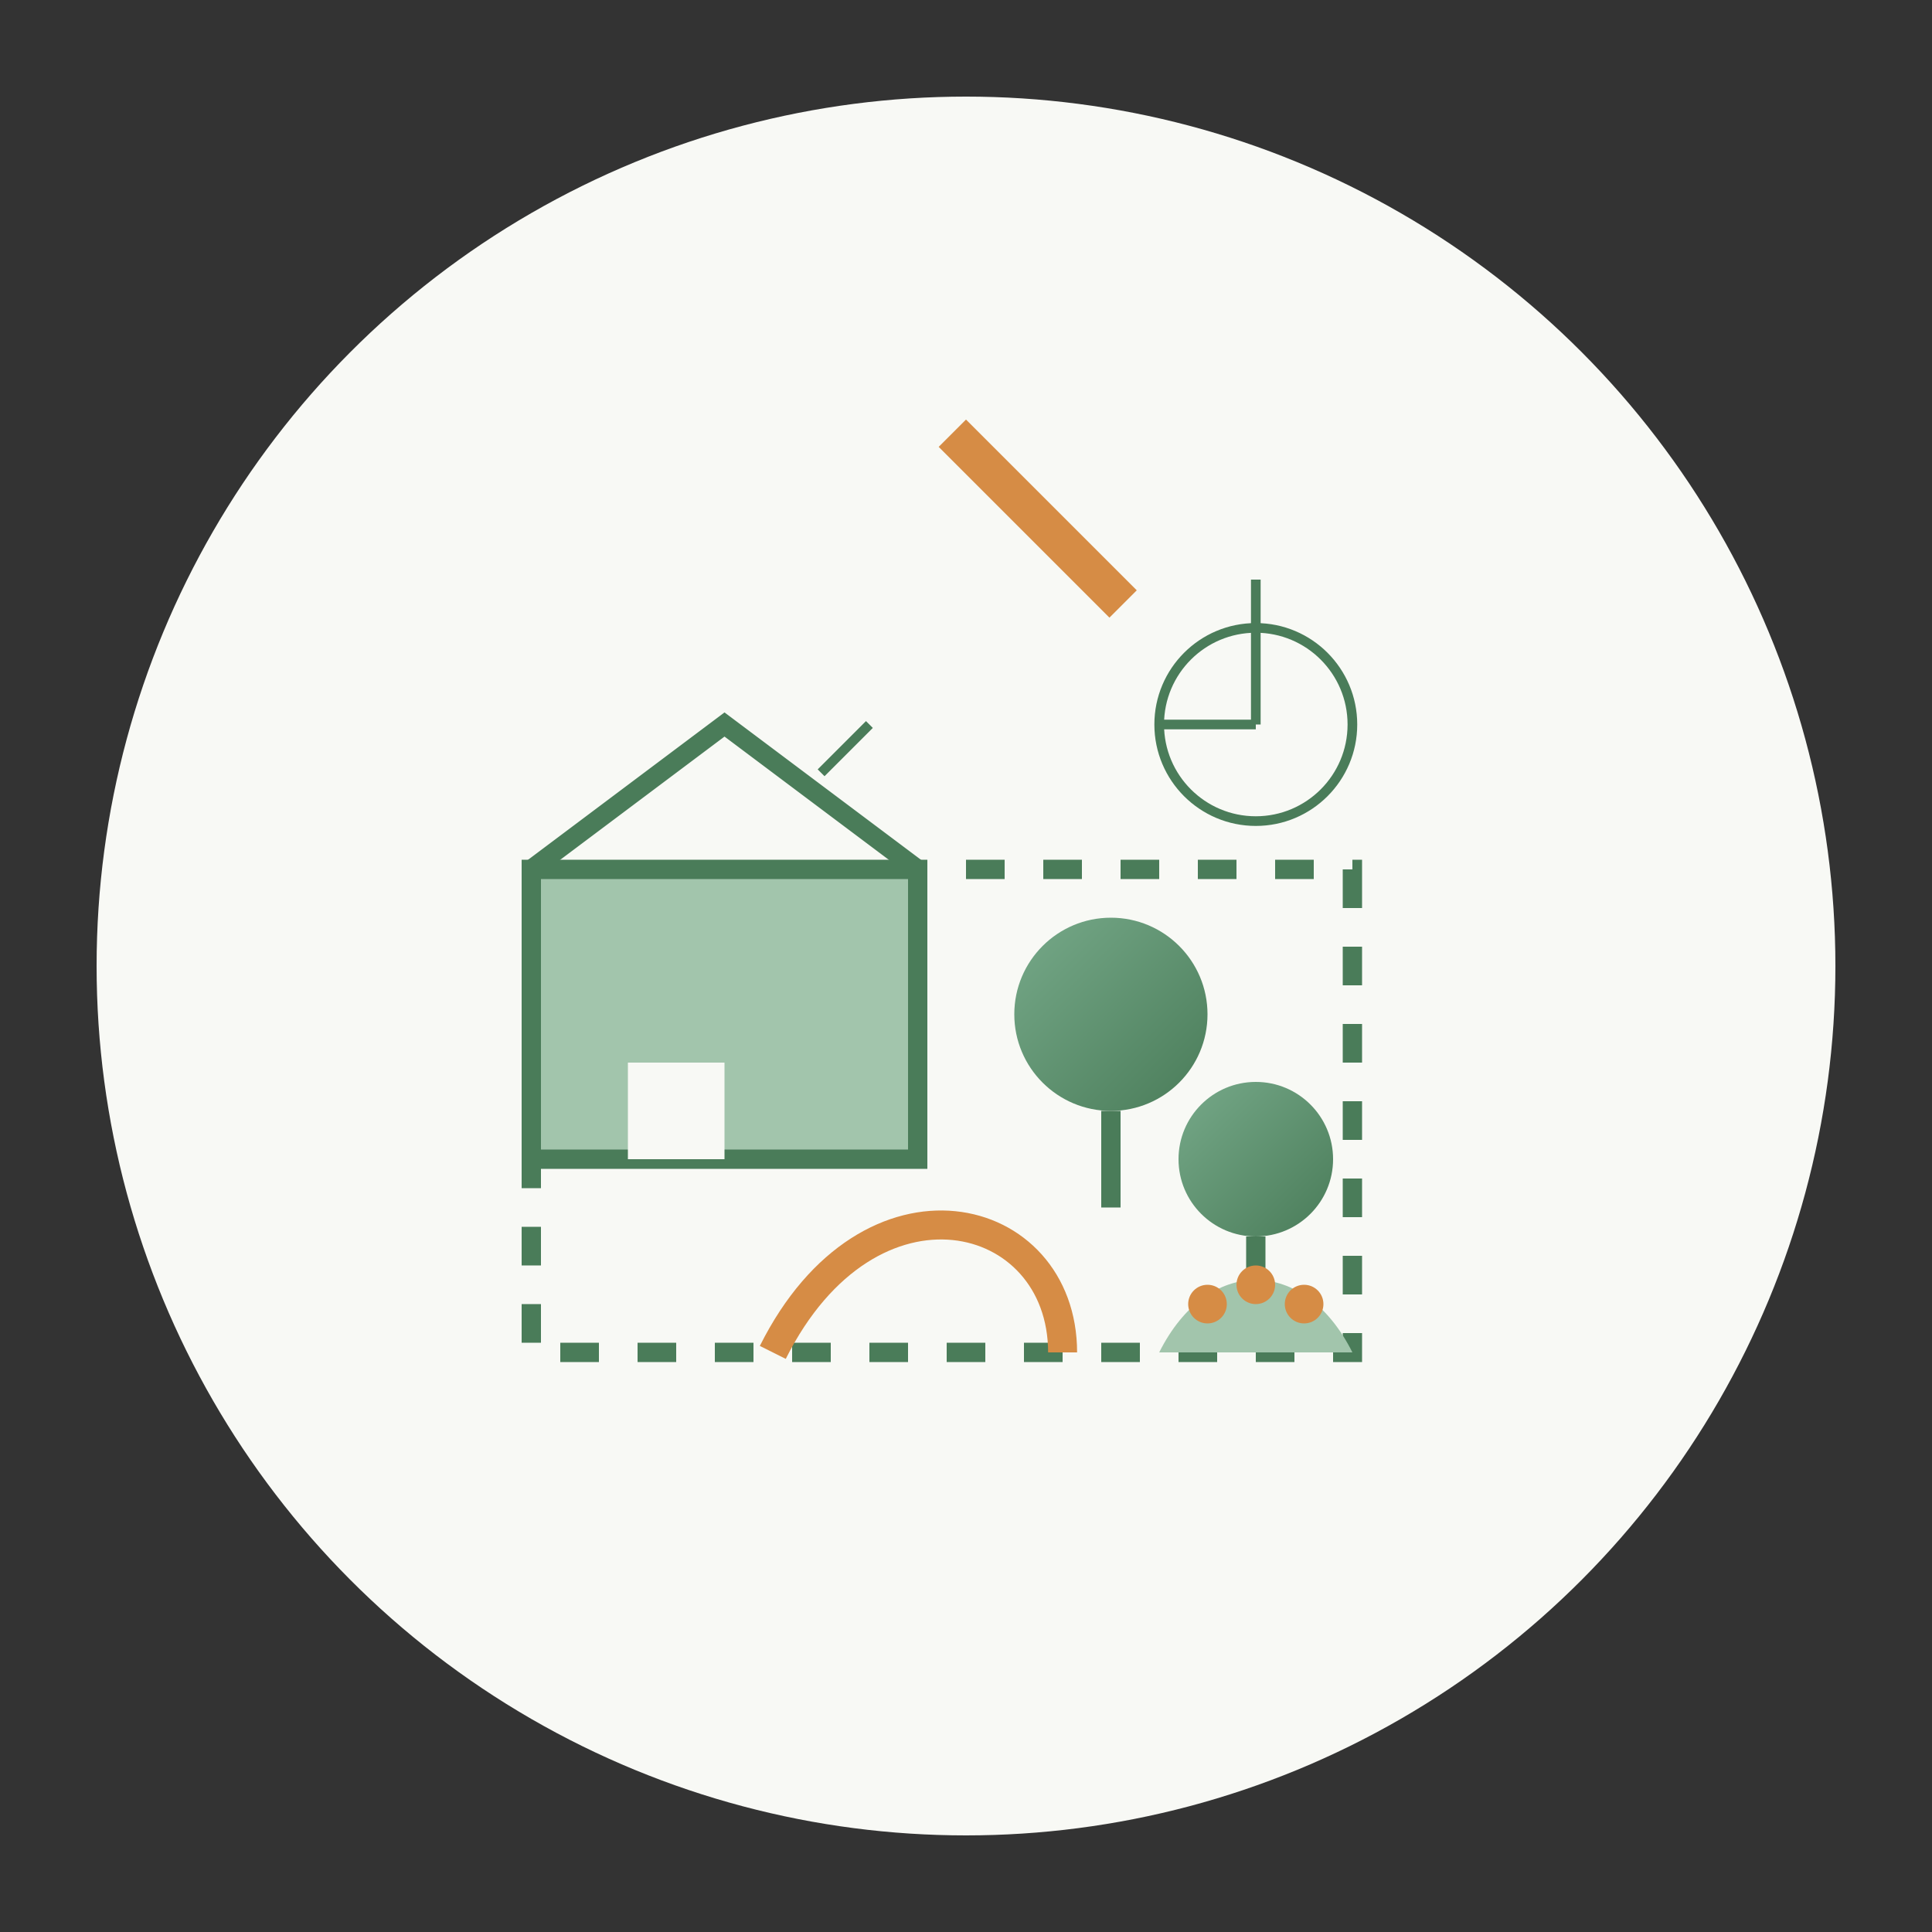 <svg width="200" height="200" viewBox="0 0 200 200" xmlns="http://www.w3.org/2000/svg">
  <rect x="0" y="0" width="200" height="200" fill="#333333" stroke="none"/>
  <defs>
    <linearGradient id="gradient1" x1="0%" y1="0%" x2="100%" y2="100%">
      <stop offset="0%" stop-color="#76a989" />
      <stop offset="100%" stop-color="#4a7c59" />
    </linearGradient>
  </defs>
  
  <!-- Background circle -->
  <circle cx="100" cy="100" r="90" fill="#f8f9f5" />
  
  <!-- Garden design elements -->
  <g transform="translate(100, 100)">
    <!-- Stylized house -->
    <rect x="-45" y="-10" width="40" height="30" fill="#a2c5ac" stroke="#4a7c59" stroke-width="2" />
    <path d="M-45 -10 L-25 -25 L-5 -10" fill="none" stroke="#4a7c59" stroke-width="2" />
    <rect x="-35" y="10" width="10" height="10" fill="#f8f9f5" />
    
    <!-- Garden layout -->
    <path d="M0 -10 L40 -10 L40 40 L-45 40 L-45 20" fill="none" stroke="#4a7c59" stroke-width="2" stroke-dasharray="4" />
    
    <!-- Stylized trees -->
    <circle cx="15" cy="5" r="10" fill="url(#gradient1)" />
    <line x1="15" y1="15" x2="15" y2="25" stroke="#4a7c59" stroke-width="2" />
    
    <circle cx="30" cy="20" r="8" fill="url(#gradient1)" />
    <line x1="30" y1="28" x2="30" y2="35" stroke="#4a7c59" stroke-width="2" />
    
    <!-- Garden path -->
    <path d="M-20 40 C-10 20 10 25 10 40" fill="none" stroke="#d68c45" stroke-width="3" />
    
    <!-- Flower bed -->
    <path d="M20 40 C25 30 35 30 40 40" fill="#a2c5ac" />
    <circle cx="25" cy="35" r="2" fill="#d68c45" />
    <circle cx="30" cy="33" r="2" fill="#d68c45" />
    <circle cx="35" cy="35" r="2" fill="#d68c45" />
    
    <!-- Pencil/ruler symbolizing design -->
    <rect x="-40" y="-40" width="25" height="4" fill="#d68c45" transform="rotate(45)" />
    <path d="M-10 -25 L-15 -20" stroke="#4a7c59" stroke-width="1" />
    
    <!-- Compass for design -->
    <circle cx="30" cy="-25" r="10" fill="none" stroke="#4a7c59" stroke-width="1" />
    <line x1="30" y1="-25" x2="30" y2="-40" stroke="#4a7c59" stroke-width="1" />
    <line x1="30" y1="-25" x2="20" y2="-25" stroke="#4a7c59" stroke-width="1" />
  </g>
</svg>
